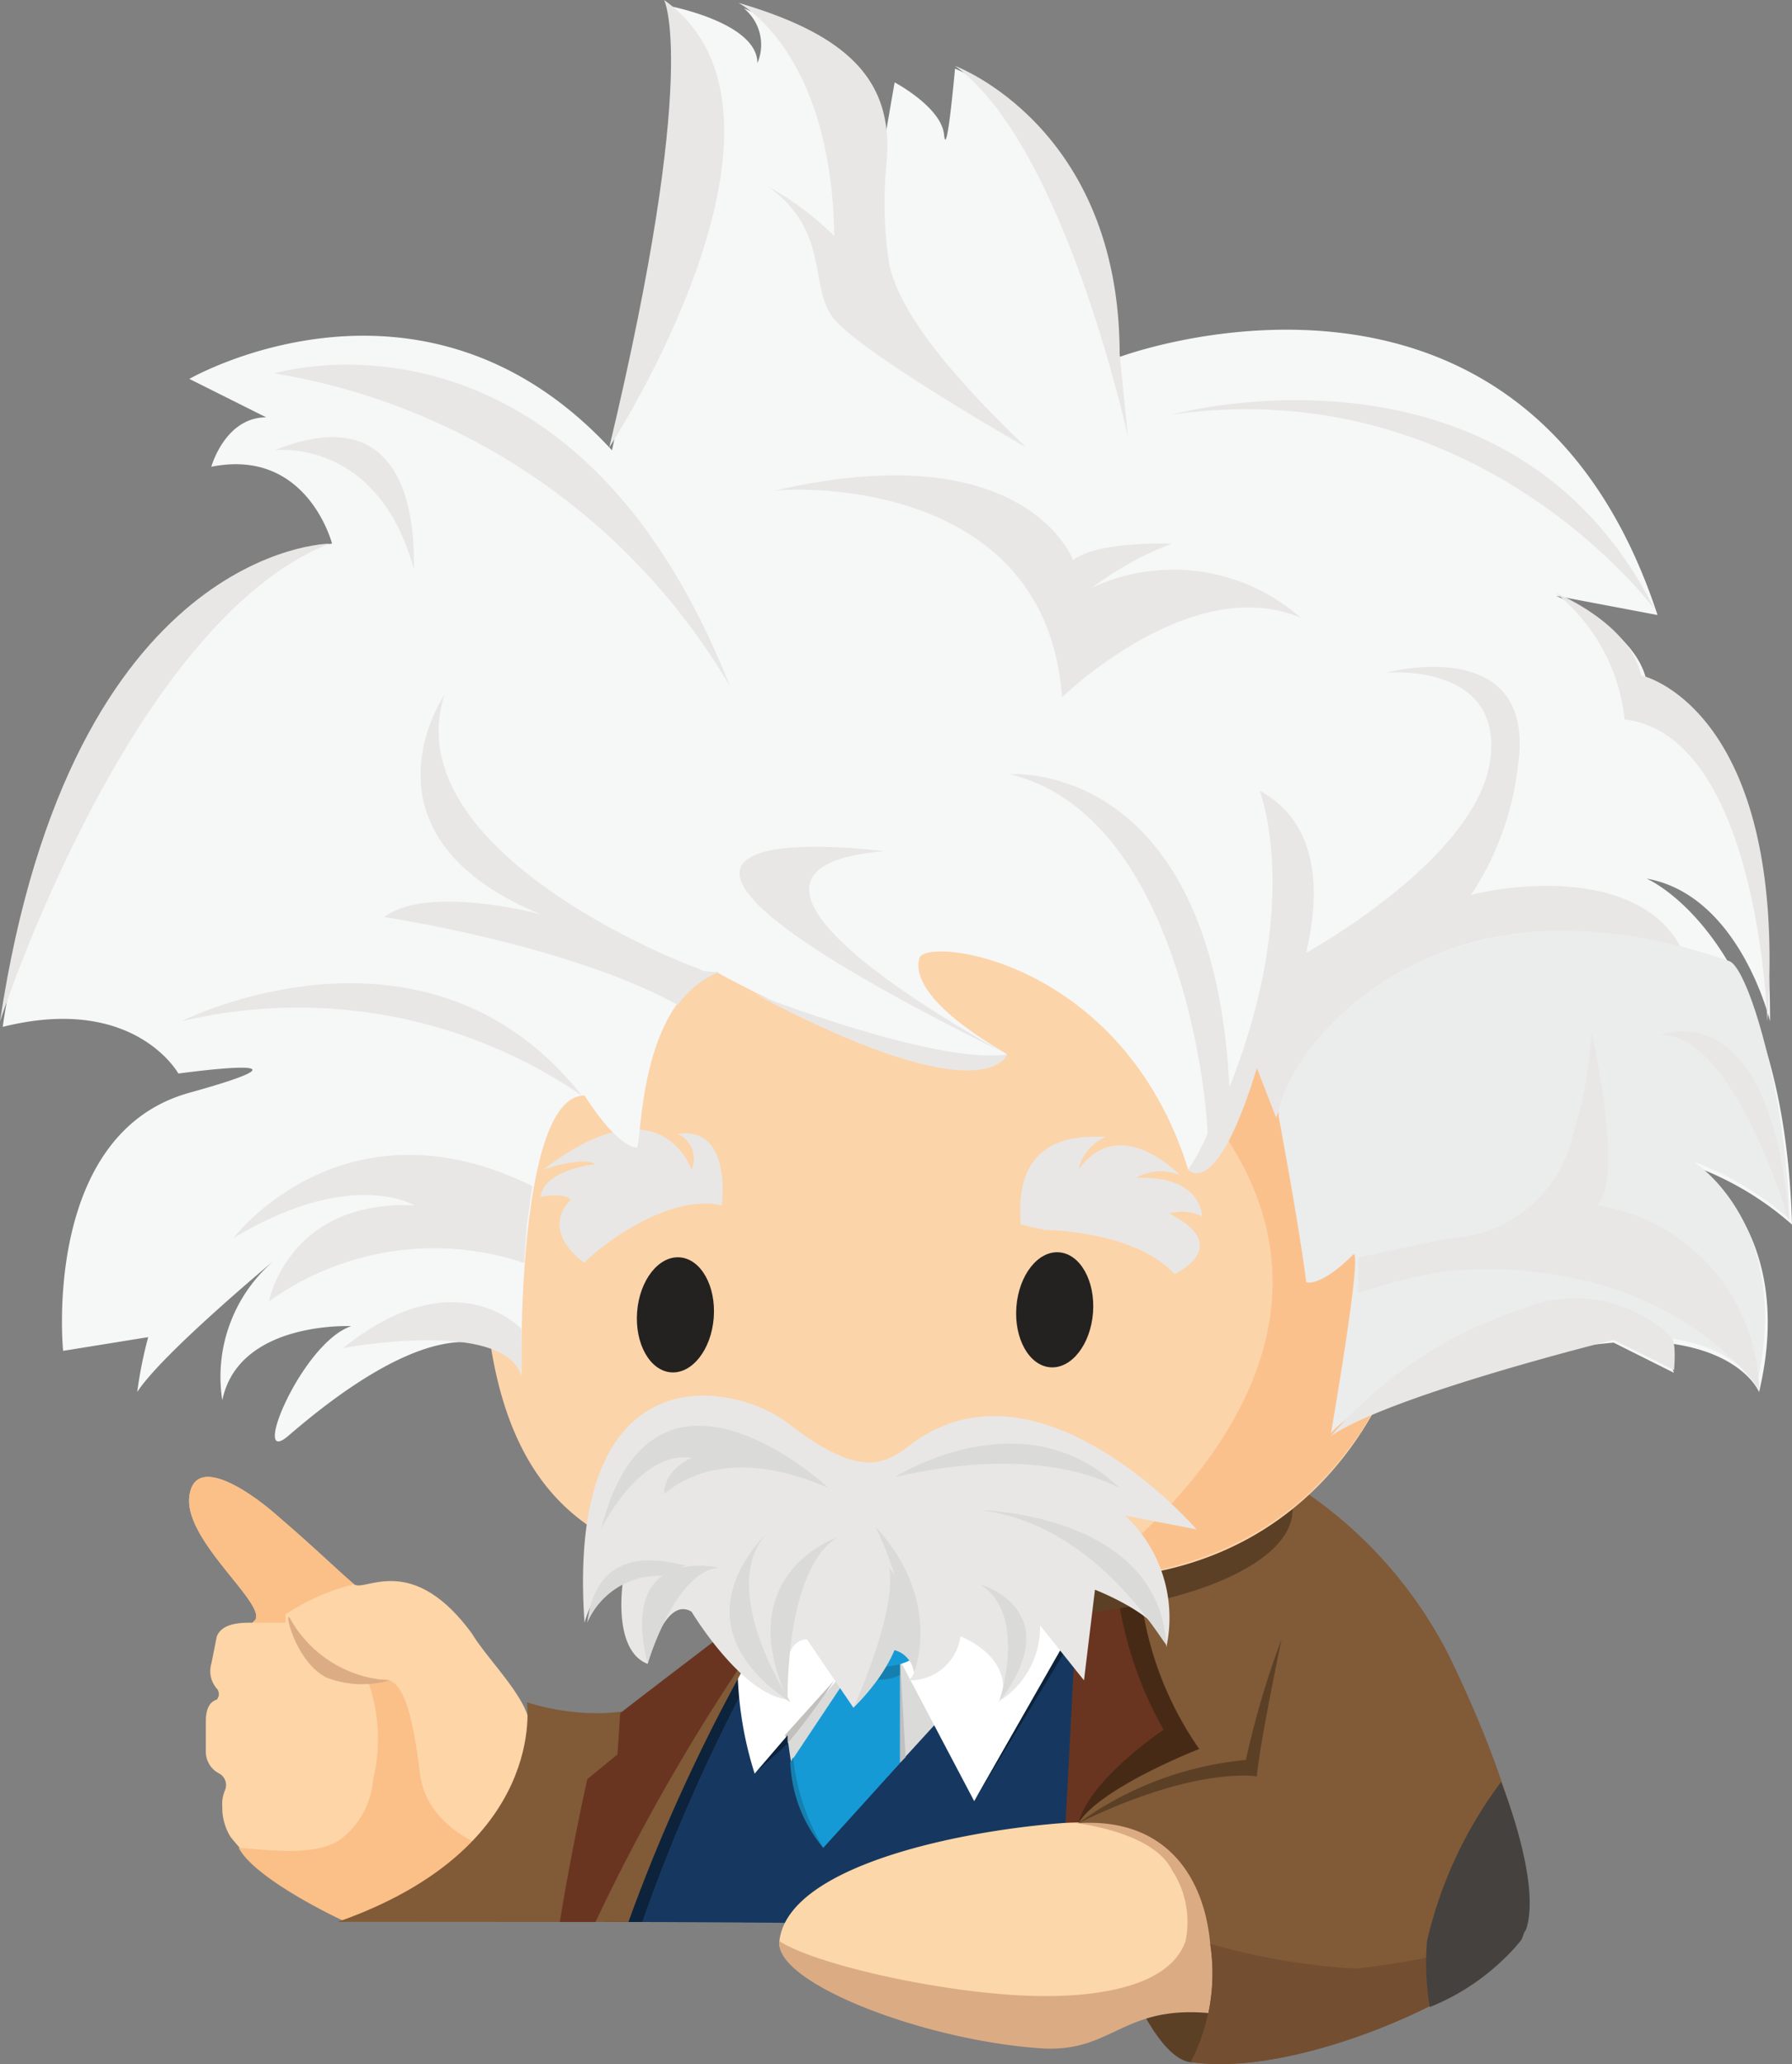 <svg id="Layer_1" data-name="Layer 1" xmlns="http://www.w3.org/2000/svg" viewBox="0 0 65.3 75.178">
  <rect x="0" y="0" width="65.3" height="75.178" fill="#808080" stroke="none"/>
  <path d="M15.5,70c1.4-.6,2.6-2.3,3.4-5.4a9.363,9.363,0,0,0,.4-1.6c.1-1-1.5-2.5-2.1-3.5-2.2-3-3.9-1.5-4.3-1.8-.7-.6-1.4-1.3-2.8-2.5-.9-.8-3-2.3-3.2-.7S9.7,58.4,9.3,59l-.1.1c-.4,0-1.1,0-1.3.5l-.2,1a.959.959,0,0,0,.2.9.304.304,0,0,1,0,.4h0c-.3.1-.4.4-.4.8v1.1a.891.891,0,0,0,.5.8.481.481,0,0,1,.2.6,1.268,1.268,0,0,0-.1.6,2.016,2.016,0,0,0,.3,1.1,8.943,8.943,0,0,0,4.4,3" style="fill: #fdd5a6"/>
  <path d="M12.9,57.7c-.7-.6-1.4-1.3-2.8-2.5-.9-.8-3-2.3-3.2-.7S9.7,58.4,9.3,59l-.1.1h1.2v-.3A7.956,7.956,0,0,1,12.9,57.7Z" style="fill: #fbbf88"/>
  <path d="M18.1,70a5.704,5.704,0,0,0,0-2.6s-2.5-.6-2.8-2.8c-.5-4.3-1.3-3.3-1.9-3.4a6.282,6.282,0,0,1,.2,3.6A3.048,3.048,0,0,1,12.4,67c-.9.6-2.4.4-3.7.3.4.8,2.2,1.9,3.9,2.7" style="fill: #fbbf88"/>
  <path d="M21.1,70l2-4.6s3.5-4.9,2.2-4.2c-2.4,2.1-6.1.8-6.1.8s.8,5.3-6.9,8" style="fill: #815a37"/>
  <path d="M10.6,59c-.3-.6.1,1.5,1.3,2.1a3.63,3.63,0,0,0,2.3.1A4.387,4.387,0,0,1,10.6,59Z" style="fill: #dcad84"/>
  <path d="M39.1,70.8c.3-5.9.4-12.1.4-12.1l-12.4,2A40.99,40.99,0,0,0,22.3,70s6,0,11.2.1l5.6.7" style="fill: #163860"/>
  <path d="M22,70l3.2-6.9,1.6-2.3.3.7A64.23,64.23,0,0,0,23.4,70" style="fill: #0c233b"/>
  <path d="M31.6,66.8h0l-.1.2h0l.1-.2Z" style="fill: #0c233b"/>
  <path d="M32.1,66.3l-.2.2h0l.2-.2Z" style="fill: #0c233b"/>
  <path d="M30.6,67.9h0l-.1.1h0l.1-.1Z" style="fill: #0c233b"/>
  <path d="M34.6,63.9l-.2.1h0l.2-.1Z" style="fill: #0c233b"/>
  <path d="M33,65.3h0l-.1.2h0l.1-.2Z" style="fill: #0c233b"/>
  <path d="M32.6,65.8l-.2.2h0l.2-.2Z" style="fill: #0c233b"/>
  <path d="M28.7,66.7h0l.1.2h0Z" style="fill: #0c233b"/>
  <path d="M29.1,67.3h0l.1.2h0Z" style="fill: #0c233b"/>
  <path d="M28.6,66.4h0l.1.2h0Z" style="fill: #0c233b"/>
  <path d="M28.9,67h0l.1.2h0Z" style="fill: #0c233b"/>
  <path d="M28.2,65.4h0l.1.2h0Z" style="fill: #0c233b"/>
  <path d="M28,65.1h0l.1.2h0Z" style="fill: #0c233b"/>
  <path d="M27.9,64.8h0l.1.2h0Z" style="fill: #0c233b"/>
  <path d="M28.3,65.8h0l.1.2h0Z" style="fill: #0c233b"/>
  <path d="M28.4,66.1h0l.1.2h0Z" style="fill: #0c233b"/>
  <path d="M34.9,61.9l-4.3,4.7-1.7-2s-.7-3.5,0-5.2l.4-.8,5.9.7Z" style="fill: #dadad9"/>
  <path d="M38.3,56.2h1.8l-.2,1.7-4.4,7.7-2.9-5.5-.7-.5-4.4,5a13.211,13.211,0,0,1-.6-4.8c.1-1,0-1.8.7-2.2C27.7,57.6,34,61.8,38.3,56.2Z" style="fill: #fff"/>
  <path d="M31.4,60.3l-2.6,3.9A5.949,5.949,0,0,0,30,67.3s2-2.2,2.8-3.1V60.3Z" style="fill: #159ad6"/>
  <path d="M31.1,60.8a1.514,1.514,0,0,0,1.7.2v-.5l-1.4-.1Z" style="fill: #1580af"/>
  <path d="M21.1,70c1.2-3.5,3.6-8.8,6-11.2l.6.9A64.315,64.315,0,0,0,22.9,70Z" style="fill: #815a37"/>
  <polygon points="32.8 60.4 33 64 32.8 64.2 32.8 60.4" style="fill: #c1c0bd"/>
  <path d="M40,55.9s7-2,7.3-1.8a67.329,67.329,0,0,0,3,16.7H38.8C39.3,63.9,40,55.9,40,55.9Z" style="fill: #815a37"/>
  <path d="M40,57.5l1.5-.2a12.307,12.307,0,0,0,2.2,6.4s-3.6,1.4-4.4,2.7l3.4-.4A36.109,36.109,0,0,1,41,70.6H38.9Z" style="fill: #472a16"/>
  <path d="M39.3,57.4l1.3-1A13.896,13.896,0,0,0,42.4,63s-2.7,1.8-3.1,3.4l3.8-.6a47.393,47.393,0,0,0-2.6,5H38.6Z" style="fill: #693521"/>
  <path d="M28.7,63.5a25.142,25.142,0,0,0,1.7-2.3l-1.8,2A.774.774,0,0,1,28.7,63.5Z" style="fill: #c1c0bd"/>
  <polygon points="39.2 59.5 35.5 65.6 39.1 59.3 39.2 59.5" style="fill: #0c233b"/>
  <path d="M28.8,64.2l.1-.2A8.065,8.065,0,0,0,30,67.3,5.135,5.135,0,0,1,28.8,64.2Z" style="fill: #1580af"/>
  <path d="M28.7,63.5c-.3.3-.9.8-1.2,1.1l1.2-1.4Z" style="fill: #0c233b"/>
  <path d="M33.7,59.7c0,.6-.7,1-1.6,1s-1.6-.5-1.6-1c0-.9.7-1,1.6-1S33.7,58.8,33.7,59.7Z" style="fill: #159ad6"/>
  <path d="M43.6,75.1c-1,.2-2-1.9-2-1.9L44.3,72C44.4,72,44.6,74.9,43.6,75.1Z" style="fill: #5b4026"/>
  <path d="M38.7,66.4c-3.9.3-10,1.6-10.3,4.3h0c-.2,2.7,14.8,2,14.8,2a11.697,11.697,0,0,0,.5-2C43.8,68.8,43.2,66.1,38.7,66.4Z" style="fill: #fcd7a9"/>
  <path d="M39.2,66.4s2.8.3,3.5,1.7a3.441,3.441,0,0,1,.5,2.6c-.6,1.7-3.3,2-5.1,2-3.3,0-8.3-1.1-9.7-2h0c-.2,1.5,5.2,3.6,9.5,3.9,2.8.2,3-1.8,6.8-1.2a8.423,8.423,0,0,0,.4-2.7C45,68.6,44,65.9,39.2,66.4Z" style="fill: #dbac83"/>
  <path d="M44.1,70.8a7.046,7.046,0,0,1-.7,4.3c3.8.6,10.5-2.4,11.9-4.3a.758.758,0,0,0,.2-.4c.6-2-.8-6.2-2.7-10.1a15.93,15.93,0,0,0-5.6-6.2L45.5,64.7c-5,.6-6.2,1.7-6.2,1.7C42.6,66.2,43.9,68.5,44.1,70.8Z" style="fill: #815a37"/>
  <path d="M46.7,59.7s-.8,3.8-.9,5c0,0-2.2-.4-6.5,1.7a12.324,12.324,0,0,1,6.1-2.3A31.914,31.914,0,0,1,46.7,59.7Z" style="fill: #5b4026"/>
  <path d="M38.3,54.2l.2,2.4A7.516,7.516,0,0,1,31.8,60c-1.8-.1-4.2-.8-4.4-1.8a4.875,4.875,0,0,1,0-2.4Z" style="fill: #fdd5a6"/>
  <path d="M37.6,57.7a19.459,19.459,0,0,1-10.7-.1l.1-1.5,10.8-1.6Z" style="fill: #cdad87"/>
  <ellipse cx="36.6" cy="55" rx="10.5" ry="3.9" style="fill: #5b4026"/>
  <path d="M19.1,50.1c-2.1-3.3-7.2,1-8.6,2.2s.5-3.4,2.3-4c0,0-4.1-.2-4.7,2.7A5.562,5.562,0,0,1,10,45.9s-4.1,3.4-5,4.8a15.75,15.75,0,0,1,.4-2l-3.1.5s-.8-7.9,4.6-9.4-.4-.7-.4-.7S4.9,36.2.1,37.4c0,0,2.1-16.4,12-17.6,0,0-.9-3.5-4.4-2.8,0,0,.5-1.8,2-1.8L6.9,13.8s8.5-4.9,15.4,2.6c0,0,2.4-11,2.4-12.4s.1-3-.4-3.8c0,0,3.3.6,3.3,2.1a1.71,1.71,0,0,0-.5-2s5.6,2.3,5.1,5L32.6,3s1.7.9,1.8,1.9.4-2.4.4-2.4,5.7,2.2,6,10.5c0,0,14.7-5.5,19.6,9.4l-3.7-.7s2.9,1.2,3.3,3.1c0,0,4.5,1.2,4.5,12.4,0,0-1.1-4.6-4.5-5.2,0,0,5,2.1,5.3,12.6a11.258,11.258,0,0,0-3.5-2.1s3.7,2.3,2.3,8.2c0,0-.6-1.5-3.5-1.8L61,50l-2.2-1.1s-7.1.6-8.9,2.7c0,0-.3-2.8-2.5-1.4Z" style="fill: #f6f7f7"/>
  <path d="M51.9,45.2c-.5,6.2-4.6,12.6-13.1,12.3-1.8,0-3.5.4-5.4.3-7.5-.6-14.8.4-15.7-10.3,0-.2-.1-.3-.2-.5a11.414,11.414,0,0,1-.6-4.5c.6-7.7,9.3-13.5,19-12.7a23.008,23.008,0,0,1,5.1,1C47.9,33.1,52.4,38.9,51.9,45.2Z" style="fill: #fcd4a9"/>
  <path d="M28.3,30.5a21.667,21.667,0,0,1,7.6-.8,23.008,23.008,0,0,1,5.1,1c7,2.4,11.5,8.2,11,14.4-.2,2.8-2.2,12-12.4,12.4,0,0,13.8-9.3,2-19.5A43.831,43.831,0,0,0,28.3,30.5Z" style="fill: #fbc18d"/>
  <path d="M26.3,43.9s.4-2.9-1.6-2.6a.992.992,0,0,1,.5,1.3s-1.1-3.3-5.4,0c0,0,1.4-.5,1.9-.2,0,0-1.9.2-2,1.2,0,0,.8-.2,1.1.1,0,0-1.2,1,.5,2.3C21.3,45.9,24.1,43.4,26.3,43.9Z" style="fill: #e8e7e6"/>
  <ellipse cx="24.613" cy="47.889" rx="2.1" ry="1.4" transform="translate(-25.013 68.781) rotate(-85.63)" style="fill: #232221"/>
  <ellipse cx="38.433" cy="47.705" rx="2.1" ry="1.4" transform="translate(-12.062 82.391) rotate(-85.63)" style="fill: #232221"/>
  <path d="M38.1,44.8s3.2,0,4.7,1.6c0,0,2.2-1-.2-2.2a1.672,1.672,0,0,1,1.2.1s0-1.5-2.4-1.4a1.81,1.81,0,0,1,1.6-.1s-2.2-2.3-3.7-.2a1.722,1.722,0,0,1,1-1.2c-.8,0-3.4-.2-3.1,3.2Z" style="fill: #e8e7e6"/>
  <path d="M44.1,70.8a7.046,7.046,0,0,1-.7,4.3c3.8.6,10.5-2.4,11.9-4.3a.758.758,0,0,0,.2-.4,31.546,31.546,0,0,1-6.1,1.3A24.5,24.5,0,0,1,44.1,70.8Z" style="fill: #744e31"/>
  <path d="M21.7,70a72.956,72.956,0,0,1,5.6-9.8.967.967,0,0,0,0-1.4s-4.6,3.5-4.7,3.6l-.1,1.5-1.1.9s-.6,2.7-1,5.2" style="fill: #693521"/>
  <path d="M28.8,51.9c-2-1.6-8.2-2.8-7.5,7.2,0,0,.4-1.6,1.4-1.5,0,0-.4,2.5.9,3,0,0,.6-2.5,1.6-1.9,0,0,1.8,3,3.5,3.2,0,0-.4-2.1.7-2.2l1.7,2.5,1.6-2.8s1.1,1.3.4,1.8A1.858,1.858,0,0,0,35,59.6s1.9.7,1.5,2.3a3.189,3.189,0,0,0,1.4-2.7l1.6,2,.4-3.3s2.6,1,2.6,2.1A5.09,5.09,0,0,0,41,55.2l2.6.5s-5.7-6.6-10.4-3.1C32.4,53.2,31.5,54,28.8,51.9Z" style="fill: #e8e7e6"/>
  <path d="M35.7,55s6.5.1,6.8,4.9C42.4,59.9,40,55.5,35.7,55Z" style="fill: #dadbd9"/>
  <path d="M28.7,61.9s-.1-4.7,1.8-5.9C30.5,56,26.6,57.3,28.7,61.9Z" style="fill: #dadbd9"/>
  <path d="M36.4,62s1.1-3.2-.7-4.3C35.7,57.7,39,58.6,36.4,62Z" style="fill: #dadbd9"/>
  <path d="M31.1,62.2s1.6-3.5,1.3-5.1a2.22,2.22,0,0,1,.5,1.1C33,59.1,32.8,60.5,31.1,62.2Z" style="fill: #dadbd9"/>
  <path d="M31.9,55.6s1.6,3.2.6,4l.1.5a.969.969,0,0,1,.7.8C33.3,61,34.4,58.3,31.9,55.6Z" style="fill: #dadbd9"/>
  <path d="M28.7,61.8s-2.8-4.3-.5-6.2c0,0-4,3.3.6,6.4" style="fill: #dadbd9"/>
  <path d="M23.6,60.6s1-3.4,2.6-3.5C26.2,57.1,22.5,56.2,23.6,60.6Z" style="fill: #dadbd9"/>
  <path d="M21.4,59.1a2.835,2.835,0,0,1,2.8-1.7L25,57C24.9,57.1,21.8,55.8,21.4,59.1Z" style="fill: #dadbd9"/>
  <path d="M30.2,54.2s-6.4-6-8.3,1.5c0,0,1.4-2.9,3.3-2.6,0,0-1,.4-1,1.3C24.3,54.4,26.1,52.4,30.2,54.2Z" style="fill: #dadbd9"/>
  <path d="M32.6,53.8s4.7-3,8.2.4C40.7,54.2,38.2,52.5,32.6,53.8Z" style="fill: #dadbd9"/>
  <path d="M19,50.1s-.2-10.2,2.3-10.2c0,0,1.1,1.8,1.9,1.9.2,0,0-5.2,2.9-6.4,0,0,9.2,5.1,10.6,3-.3-.2-3.6-2-3.2-3.5.2-.8,7.4,0,9.8,7.7.5.4,1.7-1.1,2.2-3.1.8-3.7,2.1,6.9,2.1,7.1s1-.2,1.8-1.1-.4,5.7-.7,6.4c1.8-1.2,3.1-1.2,3.8-6.4.6-4.7-2.9-11-6.8-13.6-3.2-2.1-10.5-3.8-19.6-1.1C15.2,34,16.6,43.5,16.7,45,16.9,47.6,18.9,49.3,19,50.1Z" style="fill: #f6f7f7"/>
  <path d="M19,48.4s-2.4-2.6-6.5.7c0,0,5.8-1.1,6.5,1Z" style="fill: #e8e7e6"/>
  <path d="M8.5,45.1c4.3-2.6,6.6-1.2,6.6-1.2-4.6-.2-5.3,3.5-5.3,3.5A10.31,10.31,0,0,1,19.1,46l.1-1.4h0l.2-1.4C12.5,39.8,8.5,45.1,8.5,45.1Z" style="fill: #e8e7e6"/>
  <path d="M6.6,37.2s8.9-4.5,14.6,2.7A18.301,18.301,0,0,0,6.6,37.2Z" style="fill: #e8e7e6"/>
  <path d="M42.7,15.1S55,11.7,60.3,22.2C60.3,22.2,53.9,13.5,42.7,15.1Z" style="fill: #e8e7e6"/>
  <path d="M64.4,37.2s-.3-10.4-5.2-11a6.84,6.84,0,0,0-2.5-4.6s2.7,1.1,3.1,3C59.9,24.6,65.2,25.9,64.4,37.2Z" style="fill: #e8e7e6"/>
  <path d="M41.1,15.9S38.8,5.3,34.8,2.4c0,0,6,2.2,6,10.5Z" style="fill: #e8e7e6"/>
  <path d="M10,13.6S20.8,10.3,26.6,25A23.69,23.69,0,0,0,10,13.6Z" style="fill: #e8e7e6"/>
  <path d="M10,16.4s3.8-.5,5.1,4.4C15,20.8,15.7,14.1,10,16.4Z" style="fill: #e8e7e6"/>
  <path d="M0,37.2S4.7,22.7,12,19.8C12,19.8,2.6,19.9,0,37.2Z" style="fill: #e8e7e6"/>
  <path d="M25.5,35.3c-3.2-1.2-10.9-5.1-9.3-10,0,0-3.5,5.1,3.5,8,0,0-4.1-1.1-5.7.1,0,0,6.7,1,10.7,3.2a3.491,3.491,0,0,1,1.5-1.2C26.1,35.4,25.6,35.4,25.5,35.3Z" style="fill: #e8e7e6"/>
  <path d="M36.7,38.4S24.1,31.7,32.2,31C32.2,31,17.8,29.1,36.7,38.4Z" style="fill: #e8e7e6"/>
  <path d="M36.7,38.4s-.7,2.3-9.2-2.2C27.5,36.2,34.1,38.8,36.7,38.4Z" style="fill: #e8e7e6"/>
  <path d="M24.2,0s1.3,2.5-2,16.3C22.2,16.3,30.1,4.2,24.2,0Z" style="fill: #e8e7e6"/>
  <path d="M38.7,25.4s4.7-4.6,8.7-2.9a7.034,7.034,0,0,0-7.6-1.1,11.815,11.815,0,0,1,2.9-1.6s-2.7-.1-3.6.6c0,0-1.7-4.7-11-2.5C28.1,17.8,38.1,17,38.7,25.4Z" style="fill: #e8e7e6"/>
  <path d="M53.6,32.6A10.682,10.682,0,0,0,55.3,28c.8-5-4.8-3.5-4.8-3.5s4.3-.4,3.8,3.2-6.7,7-6.7,7c.5-2.2.5-4.7-1.7-5.9,0,0,1.6,4-1.1,10.8-.6-12-8-11.4-8-11.4C43,29.7,44,40.1,44,41.3a8.265,8.265,0,0,1-.7,1.3s1,1.2,2.5-3.7l.7,1.8c4.5-9.8,14.8-6.1,14.8-6.1C59.8,31.6,55.1,32.2,53.6,32.6Z" style="fill: #e8e7e6"/>
  <path d="M37.4,16.3c-2.2-2.1-4.6-4.7-5-6.7A14.473,14.473,0,0,1,32.3,6C32.6,3,31,1.3,26.9.1c0,0,3.4,1.7,3.5,8.5A10.766,10.766,0,0,0,28,6.8c2.2,1.6,1.5,3.5,2.3,4.7S37.4,16.3,37.4,16.3Z" style="fill: #e8e7e6"/>
  <path d="M63,35c.7.2,2.1,4.9,2.2,9.4a11.258,11.258,0,0,0-3.5-2.1s3.7,2.3,2.3,8.2c0,0-.6-1.5-3.5-1.8l.4,1.1-2.2-1.1S50.4,50,48.5,52.2c0,0,1.2-6.9.8-6.5-1.2,1.2-1.7,1-1.7,1s-.2-1.7-1-6C46.4,39.1,51.5,31,63,35Z" style="fill: #ebecec"/>
  <path d="M55.4,47.7a5.043,5.043,0,0,1,5.5,1c.2.2.1,1.2.1,1.2l-2.2-1.1s-8.1,2-10.3,3.5A15.586,15.586,0,0,1,55.4,47.7Z" style="fill: #e8e7e6"/>
  <path d="M52.8,45.1a4.803,4.803,0,0,0,4.5-3.7,15.95,15.95,0,0,0,.7-3.8s1.2,5.3.2,6.3a6.962,6.962,0,0,1,5.9,6.7s-3.3-5-11.4-4.3a16.654,16.654,0,0,0-3.2.8V45.8Z" style="fill: #e8e7e6"/>
  <path d="M65.2,44.5s-2-6.9-4.7-6.8C60.5,37.7,64.5,36,65.2,44.5Z" style="fill: #e8e7e6"/>
  <path d="M54.7,64.9A15.427,15.427,0,0,0,52,70.7a9.856,9.856,0,0,0,.1,2.4,8.315,8.315,0,0,0,3.3-2.4h0c.1-.1.1-.3.2-.4C56.2,68.6,54.7,64.9,54.7,64.9Z" style="fill: #45413e"/>
</svg>
